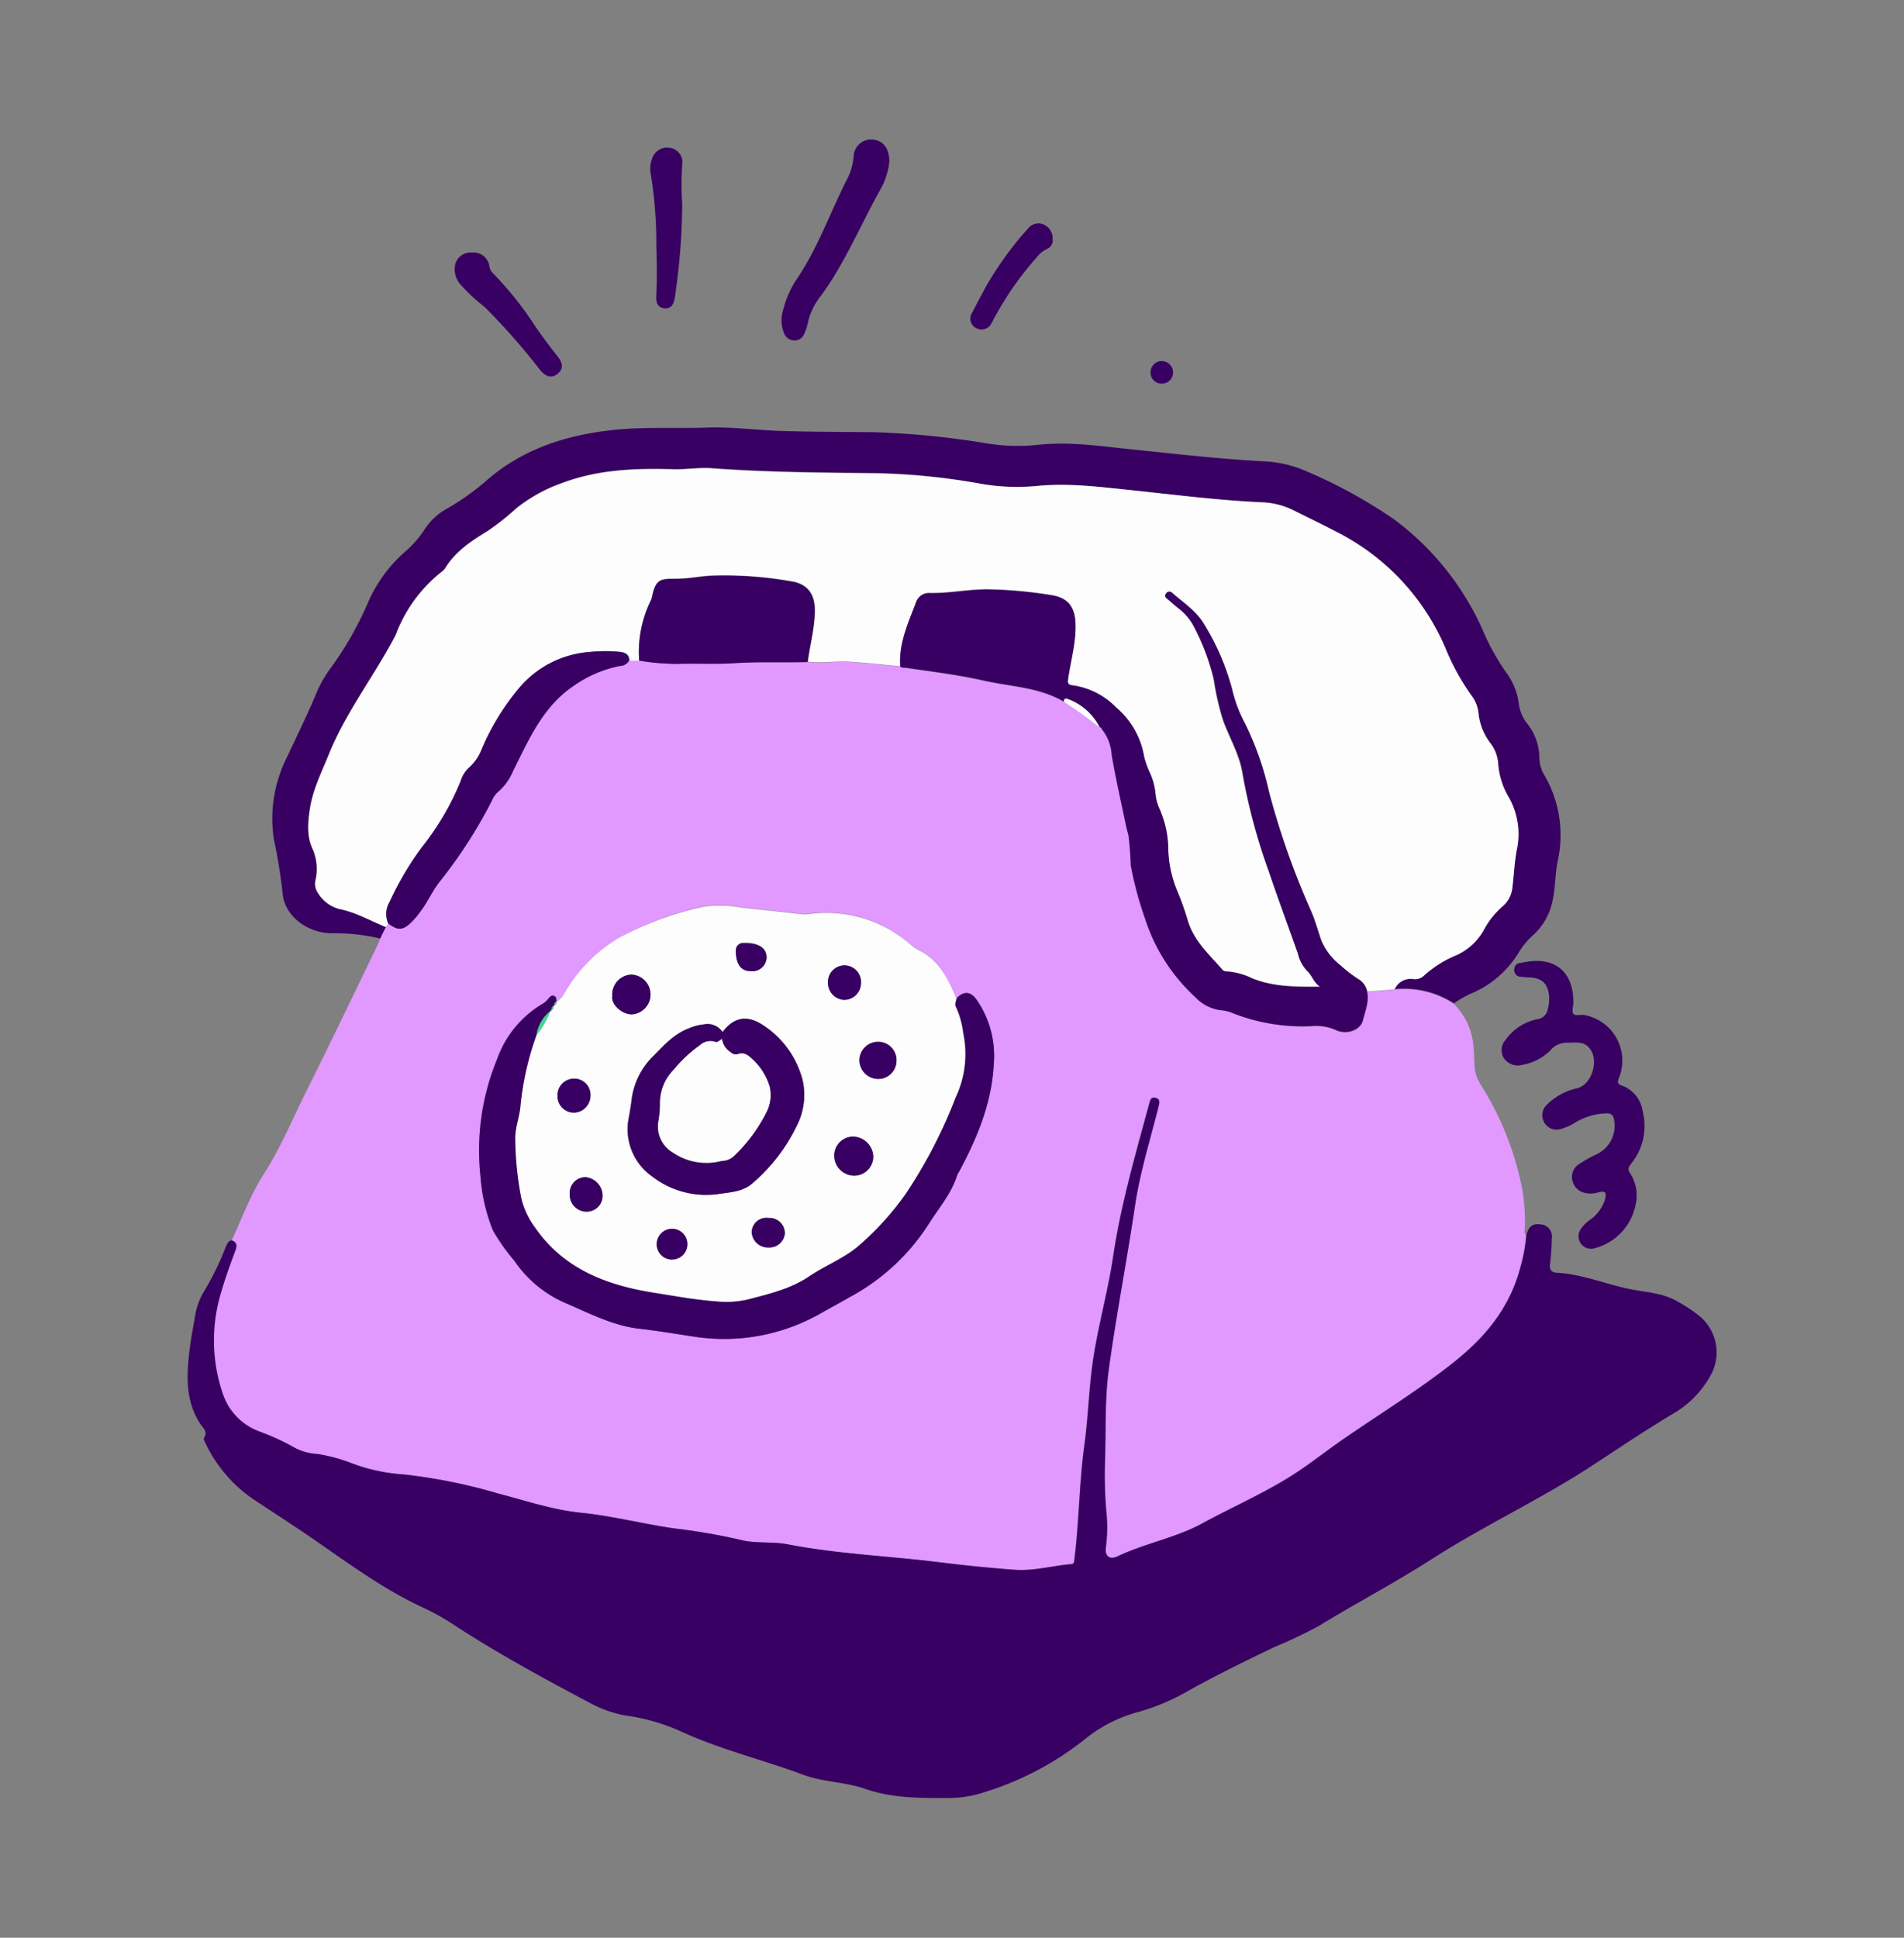 <svg xmlns="http://www.w3.org/2000/svg" viewBox="0 0 268.09 272.77"><rect x="0" y="0" width="268.09" height="272.77" fill="#808080" stroke="none"/><defs><style>.cls-1{fill:#e199ff;}.cls-2{fill:#380062;}.cls-3{fill:#fdfdfd;}.cls-4{fill:#44d58c;}</style></defs><g id="Layer_3" data-name="Layer 3"><path class="cls-1" d="M32.62,174.6c1.47-3.13,2.64-6.4,4.53-9.34,2.42-3.77,4.12-7.93,6.12-11.92,3.38-6.76,6.64-13.6,9.94-20.4.13-.27.21-.55.32-.83.26-.54.53-1.08.8-1.61l.34-.5c1.29,1,2,1,3.22-.15a11.77,11.77,0,0,0,1.29-1.52c1-1.38,1.73-3,2.82-4.34a67.4,67.4,0,0,0,7.29-11.32,3.24,3.24,0,0,1,.85-1.22,7.66,7.66,0,0,0,2.09-2.87c2.24-4.46,4.2-9.12,8.57-12.07a17,17,0,0,1,6.54-2.81,1.48,1.48,0,0,0,1.28-.76L90,93a34.44,34.44,0,0,0,5.37.45c2.67-.07,5.33.07,8-.1,3.44-.23,6.91-.07,10.37-.16,2,.22,3.93-.11,5.88,0,2.39.15,4.76.42,7.15.64.21.2.49.17.75.21,3.65.53,7.31,1,10.92,1.78,3.83.88,7.88.91,11.4,3a61.77,61.77,0,0,1,5.05,3.61l0,0,.31.24a6.24,6.24,0,0,1,1.39,3.63c.56,3.31,1.3,6.58,2,9.86.1.51.25,1,.37,1.5a40.76,40.76,0,0,1,.31,4.13,50.16,50.16,0,0,0,2,7.49,25.7,25.7,0,0,0,7.1,11.12,5.91,5.91,0,0,0,3.59,1.83,5,5,0,0,1,1.54.36,26.92,26.92,0,0,0,11.25,1.88A6.71,6.71,0,0,1,188,145c1.57.77,3.5.14,3.86-1.31s.89-2.65.6-4.07l3.86-.31a12.82,12.82,0,0,1,8.38,2,9.46,9.46,0,0,1,2.68,5.23c.16,1.19.18,2.39.24,3.58a5.66,5.66,0,0,0,.9,2.61,42.65,42.65,0,0,1,5.85,14.86,27.91,27.91,0,0,1,.34,5.17c0,.37-.19.8.16,1.13a22.93,22.93,0,0,1-.82,4.48c-1.46,5.72-5,9.92-9.49,13.47-4.75,3.75-9.89,6.92-14.87,10.34-2.89,2-5.6,4.21-8.6,6-3.8,2.29-7.86,4.1-11.76,6.22s-8.12,2.82-12,4.67c-1.16.55-1.83-.05-1.65-1.31a21.05,21.05,0,0,0,.07-4.89,58.23,58.23,0,0,1-.2-7c.16-4.43-.06-8.89.56-13.29,1.06-7.63,2.53-15.19,3.66-22.81.7-4.75,2.16-9.35,3.32-14,.12-.51.3-1-.39-1.23s-.79.37-.93.87c-1.92,7.11-4,14.18-5.07,21.5-.72,4.78-2,9.45-2.78,14.23-.62,4.06-.71,8.18-1.26,12.23-.74,5.39-.74,10.83-1.42,16.22,0,.36-.09.55-.47.58-2.69.24-5.31,1-8.05.79-3.53-.27-7-.62-10.55-1.06-7.08-.88-14.22-1.15-21.25-2.51-2.22-.44-4.56-.07-6.75-.65a87.19,87.19,0,0,0-9.45-1.62c-4.34-.65-8.59-1.74-13-2.19-3.9-.39-7.73-1.71-11.57-2.69a76.6,76.6,0,0,0-13.41-2.7,25.32,25.32,0,0,1-7.2-1.55,22.64,22.64,0,0,0-4.93-1.28,7.82,7.82,0,0,1-3.08-.81,33.32,33.32,0,0,0-5.07-2.35,8.51,8.51,0,0,1-5.13-5.19,23.14,23.14,0,0,1-.27-14.44c.61-2,1.33-3.91,2-5.85C33.41,175.34,33.36,174.87,32.62,174.6Zm102-34.09-.36-.82c-1.06-2.55-2.46-4.8-5.08-6.06a5.46,5.46,0,0,1-1.13-.81,18,18,0,0,0-14.28-4.19,4.18,4.18,0,0,1-1,0c-2.77-.3-5.53-.62-8.3-.9a17.07,17.07,0,0,0-5.38-.16A46.12,46.12,0,0,0,87.18,132,21.35,21.35,0,0,0,80,139c-.49.72-.81,1.59-1.64,2.05,0-.32.07-.71-.33-.87s-.58.19-.82.41a3.17,3.17,0,0,1-.65.62A14.77,14.77,0,0,0,70,149.08a33.75,33.75,0,0,0-2.36,16.45,25.31,25.31,0,0,0,1.76,7.66,28.23,28.23,0,0,0,3,4.24,16.68,16.68,0,0,0,7.27,6c3.37,1.44,6.63,3.16,10.34,3.59,2.78.31,5.54.8,8.31,1.2A27.51,27.51,0,0,0,116,184.63c1.28-.71,2.56-1.41,3.84-2.14a30.1,30.1,0,0,0,10.87-10.1c1.42-2.28,3.24-4.32,4.06-6.95a3.06,3.06,0,0,1,.29-.53c2.57-4.79,4.63-9.75,4.88-15.28a13.83,13.83,0,0,0-2.44-8.92C136.59,139.52,135.69,139.47,134.66,140.51Z"/><path class="cls-2" d="M32.62,174.6c.74.27.79.74.53,1.43-.72,1.94-1.44,3.88-2,5.85a23.14,23.14,0,0,0,.27,14.44,8.51,8.51,0,0,0,5.13,5.19,33.32,33.32,0,0,1,5.07,2.35,7.82,7.82,0,0,0,3.08.81A22.64,22.64,0,0,1,49.58,206a25.32,25.32,0,0,0,7.2,1.55,76.6,76.6,0,0,1,13.41,2.7c3.84,1,7.67,2.3,11.57,2.69,4.4.45,8.65,1.54,13,2.19a87.19,87.19,0,0,1,9.45,1.62c2.19.58,4.53.21,6.75.65,7,1.36,14.17,1.63,21.25,2.51,3.51.44,7,.79,10.55,1.06,2.74.22,5.36-.55,8.05-.79.38,0,.43-.22.47-.58.68-5.39.68-10.83,1.42-16.22.55-4.05.64-8.17,1.26-12.23.73-4.78,2.06-9.45,2.78-14.23,1.09-7.32,3.15-14.39,5.07-21.5.14-.5.24-1.06.93-.87s.51.72.39,1.23c-1.16,4.66-2.62,9.26-3.32,14-1.13,7.62-2.6,15.18-3.66,22.81-.62,4.4-.4,8.86-.56,13.29a58.23,58.23,0,0,0,.2,7,21.05,21.05,0,0,1-.07,4.89c-.18,1.26.49,1.86,1.65,1.31,3.89-1.85,8.2-2.59,12-4.67s8-3.93,11.76-6.22c3-1.82,5.71-4.06,8.6-6,5-3.42,10.12-6.59,14.87-10.34,4.51-3.55,8-7.75,9.49-13.47a22.93,22.93,0,0,0,.82-4.48c.31-1.26.88-1.7,2-1.54a1.69,1.69,0,0,1,1.59,2,33,33,0,0,1-.25,3.59c-.13.84.31,1.18.91,1.21,3.78.19,7.24,1.76,10.9,2.41,2.12.38,4.31.52,6.23,1.69a21.53,21.53,0,0,1,3,2,6.63,6.63,0,0,1,1.53,8.42,14,14,0,0,1-5.38,5.4c-3.86,2.32-7.59,4.83-11.35,7.29-7.24,4.71-15.08,8.37-22.33,13-5.21,3.36-10.71,6.23-16,9.48a68.67,68.67,0,0,1-6.32,3c-4.15,2-8.26,4-12.28,6.25a30.36,30.36,0,0,1-7.09,2.95,20.1,20.1,0,0,0-7.48,3.91,43.17,43.17,0,0,1-13.81,7.27,16.34,16.34,0,0,1-4.89.87c-4.07,0-8.11.09-12.06-1.28-2.83-1-5.94-.94-8.76-2-5.77-2.15-11.8-3.57-17.4-6.19a28.54,28.54,0,0,0-7.58-2.14,16.2,16.2,0,0,1-5-1.76c-6.48-3.43-12.92-6.92-19.07-10.93a33.87,33.87,0,0,0-4.35-2.45c-5.52-2.54-10.38-6.12-15.34-9.55-2.91-2-5.89-3.92-8.83-5.87a19.89,19.89,0,0,1-6.57-7.78c-.12-.23-.3-.6-.2-.74.56-.84-.09-1.35-.48-1.9-2-3-2-6.28-1.66-9.63.2-2,.59-3.89.91-5.83a9.65,9.65,0,0,1,1.33-3.43,39.68,39.68,0,0,0,2.92-6C31.94,175.17,32.06,174.7,32.62,174.6Z"/><path class="cls-2" d="M54.33,130.5c-.27.53-.54,1.07-.8,1.61a27.2,27.2,0,0,0-6.91-.73c-3.48-.1-6.56-2.5-6.83-5.64a73.28,73.28,0,0,0-1.22-7.55,19.16,19.16,0,0,1,1.87-11.67c1.41-3,2.88-6,4.16-9.08a17.55,17.55,0,0,1,2-3.45,47.06,47.06,0,0,0,5.18-9.1,20.24,20.24,0,0,1,5.32-7.28,14.7,14.7,0,0,0,2.63-3,8.76,8.76,0,0,1,3.19-3,35,35,0,0,0,5.84-4.19c5.09-4.33,11.11-6.2,17.66-6.9,4.4-.46,8.79-.18,13.18-.33,3.52-.12,7.06.38,10.59.48,4.26.13,8.53.13,12.8.17a121.05,121.05,0,0,1,16.12,1.6,27.17,27.17,0,0,0,7,.18c4.42-.49,8.78.18,13.16.63,6.17.63,12.33,1.35,18.53,1.68a16.81,16.81,0,0,1,6.2,1.43,70,70,0,0,1,12.32,6.77,39.2,39.2,0,0,1,12.64,16,32,32,0,0,0,3.31,5.8,9.37,9.37,0,0,1,1.59,4.17,5.59,5.59,0,0,0,1.15,2.72,7.88,7.88,0,0,1,1.74,4.8,4.83,4.83,0,0,0,.59,2.3,16.8,16.8,0,0,1,2,12.24c-.4,1.92-.31,3.92-.78,5.84a8.81,8.81,0,0,1-2.66,4.61,10.46,10.46,0,0,0-2,2.38,14.36,14.36,0,0,1-6.48,5.75,13.74,13.74,0,0,0-2.7,1.5,12.82,12.82,0,0,0-8.38-2,2.45,2.45,0,0,1,2.6-1.45,1.84,1.84,0,0,0,1.54-.49,15.52,15.52,0,0,1,4.25-2.73,8.35,8.35,0,0,0,4.18-3.71,11.59,11.59,0,0,1,2.6-3.27,4,4,0,0,0,1.41-2.67c.22-1.79.29-3.6.63-5.36a10.48,10.48,0,0,0-1.13-7.34,10.79,10.79,0,0,1-1.49-4.63,5.29,5.29,0,0,0-1.11-3,8.42,8.42,0,0,1-1.64-3.93,5.08,5.08,0,0,0-.84-2.53,32.66,32.66,0,0,1-3.83-6.88,32.67,32.67,0,0,0-15.42-16.44c-2-1-4-2-6-3a10.71,10.71,0,0,0-4.23-1.11c-6.23-.27-12.42-1.07-18.62-1.72-4.42-.46-8.82-1-13.27-.59a29.49,29.49,0,0,1-8-.33,93.26,93.26,0,0,0-14.62-1.49c-7.74-.08-15.48-.13-23.2-.7-1.69-.12-3.4.19-5.09.15-5.39-.16-10.71,0-15.86,1.91a22.12,22.12,0,0,0-6.52,3.6,35.5,35.5,0,0,1-4.07,3.22c-2.3,1.4-4.5,2.85-5.94,5.2a1.9,1.9,0,0,1-.48.5,20.41,20.41,0,0,0-6.47,8.84c-.08.19-.18.36-.27.54-2.93,5.48-6.76,10.44-9.14,16.26-1,2.54-2.27,5-2.69,7.69-.3,2-.5,4,.45,5.88a7.15,7.15,0,0,1,.33,4.22,2.24,2.24,0,0,0,.29,1.72,5.08,5.08,0,0,0,3,2.32C50.09,128.41,52.14,129.61,54.33,130.5Z"/><path class="cls-2" d="M220.75,146.78a3.05,3.05,0,0,0-2.49,1.12,7.48,7.48,0,0,1-3.93,2,2.37,2.37,0,0,1-2.57-.93,2.16,2.16,0,0,1,.25-2.61,7.19,7.19,0,0,1,4.52-2.9,1.7,1.7,0,0,0,1.41-1.43,6,6,0,0,0,.19-1.68c-.14-1.89-1-2.68-2.84-2.77a11,11,0,0,1-1.29-.1.89.89,0,0,1-.78-1,.86.86,0,0,1,.77-.91l.78-.14c4.19-.78,6.78,1.39,6.76,5.65,0,.55-.23,1.25,0,1.61s1,.12,1.52.19a6.52,6.52,0,0,1,4.92,8.82c-.27.69-.24.89.49,1.15a4.5,4.5,0,0,1,2.84,3.6,8.38,8.38,0,0,1-1.63,7.36c-.39.49-.54.78-.11,1.4a5.71,5.71,0,0,1,.75,4.32,7.91,7.91,0,0,1-5.89,6.21,1.76,1.76,0,0,1-1.81-2.77,5.24,5.24,0,0,1,1.27-1.26,5.34,5.34,0,0,0,2.14-3c.21-.9-.06-1.11-.94-.87a3.48,3.48,0,0,1-2,.06,2.27,2.27,0,0,1-1.7-1.78,2.11,2.11,0,0,1,.87-2.19,18.8,18.8,0,0,1,2.7-1.51,4.46,4.46,0,0,0,2.35-4.59c-.1-.82-.37-1.18-1.35-1.09a8.84,8.84,0,0,0-4.3,1.37,6.72,6.72,0,0,1-1.73.77,2,2,0,0,1-2.5-.9,2.05,2.05,0,0,1,.47-2.55,8.62,8.62,0,0,1,4.17-2.23c2.13-.56,3.14-4,1.73-5.66C223.08,146.64,222.09,146.74,220.75,146.78Z"/><path class="cls-2" d="M125.22,22.76a10.18,10.18,0,0,1-1.31,4c-2.79,5-5,10.41-8.45,15.05a9.09,9.09,0,0,0-1.76,3.88,6.5,6.5,0,0,1-.47,1.32,1.44,1.44,0,0,1-1.43.91,1.54,1.54,0,0,1-1.4-1,4.8,4.8,0,0,1-.12-3.32,13.61,13.61,0,0,1,2-4.45c3-4.47,4.72-9.55,7.17-14.27a8.69,8.69,0,0,0,.75-2.89,2.47,2.47,0,0,1,2.8-2.34C124.35,19.82,125.23,20.89,125.22,22.76Z"/><path class="cls-2" d="M92.41,34.81a60.81,60.81,0,0,0-.79-10.36,3.89,3.89,0,0,1,.16-2,2.22,2.22,0,0,1,2.51-1.65,2.07,2.07,0,0,1,1.77,2.4,41.57,41.57,0,0,0,0,5.58A93.32,93.32,0,0,1,95,42c-.17,1-.64,1.48-1.45,1.4s-1.2-.63-1.16-1.66C92.51,39.52,92.51,37.36,92.41,34.81Z"/><path class="cls-2" d="M66.47,35.55a2.26,2.26,0,0,1,2.45,2,1.69,1.69,0,0,0,.52.94,48.13,48.13,0,0,1,5.91,7.42c1,1.45,2.05,2.87,3.16,4.25.8,1,.81,1.81,0,2.46s-1.67.46-2.47-.55a92.27,92.27,0,0,0-7.8-8.85,25.85,25.85,0,0,1-3.5-3.28,3.24,3.24,0,0,1-.62-2.82A2.24,2.24,0,0,1,66.47,35.55Z"/><path class="cls-2" d="M148.22,33.71a1.29,1.29,0,0,1-.79,1.33A3.81,3.81,0,0,0,146,36.2a44.72,44.72,0,0,0-6.05,8.66c-.11.21-.21.42-.33.62a1.55,1.55,0,0,1-2.12.73,1.48,1.48,0,0,1-.66-2.12q1-1.92,2-3.78a48.4,48.4,0,0,1,5.06-7.18c.28-.33.58-.64.88-1a1.86,1.86,0,0,1,2.18-.53A2.17,2.17,0,0,1,148.22,33.71Z"/><path class="cls-2" d="M163.6,50.82a1.61,1.61,0,0,1,1.57,1.61A1.57,1.57,0,0,1,163.5,54,1.54,1.54,0,0,1,162,52.37,1.58,1.58,0,0,1,163.6,50.82Z"/><path class="cls-3" d="M54.33,130.5c-2.19-.89-4.24-2.09-6.6-2.55a5.08,5.08,0,0,1-3-2.32,2.24,2.24,0,0,1-.29-1.72,7.15,7.15,0,0,0-.33-4.22c-.95-1.92-.75-3.9-.45-5.88.42-2.72,1.66-5.15,2.69-7.69,2.38-5.82,6.21-10.78,9.14-16.26.09-.18.19-.35.27-.54a20.41,20.41,0,0,1,6.47-8.84,1.9,1.9,0,0,0,.48-.5c1.44-2.35,3.64-3.8,5.94-5.2a35.5,35.5,0,0,0,4.07-3.22A22.12,22.12,0,0,1,79.21,68c5.15-1.94,10.47-2.07,15.86-1.91,1.69,0,3.4-.27,5.09-.15,7.72.57,15.46.62,23.2.7A93.26,93.26,0,0,1,138,68.09a29.49,29.49,0,0,0,8,.33c4.45-.45,8.85.13,13.27.59,6.2.65,12.39,1.45,18.62,1.72a10.71,10.71,0,0,1,4.23,1.11c2,1,4,1.94,6,3a32.67,32.67,0,0,1,15.42,16.44,32.66,32.66,0,0,0,3.83,6.88,5.08,5.08,0,0,1,.84,2.53,8.42,8.42,0,0,0,1.64,3.93,5.29,5.29,0,0,1,1.11,3,10.79,10.79,0,0,0,1.49,4.63,10.48,10.48,0,0,1,1.13,7.34c-.34,1.76-.41,3.57-.63,5.36a4,4,0,0,1-1.41,2.67,11.59,11.59,0,0,0-2.6,3.27,8.35,8.35,0,0,1-4.18,3.71,15.52,15.52,0,0,0-4.25,2.73,1.84,1.84,0,0,1-1.54.49,2.45,2.45,0,0,0-2.6,1.45l-3.86.31a2.63,2.63,0,0,0-1.07-1.64,18.54,18.54,0,0,1-2.69-2.05,8.91,8.91,0,0,1-2.65-3.37c-.54-1.43-.89-2.92-1.52-4.33a110.85,110.85,0,0,1-5.88-16.65,42.63,42.63,0,0,0-3.43-9.77A19.16,19.16,0,0,1,173.48,97a34.07,34.07,0,0,0-3.87-9.06c-1.12-1.94-3-3.12-4.6-4.54a.52.52,0,0,0-.79.13.45.45,0,0,0,.1.7c.5.44,1,.87,1.52,1.3A7.65,7.65,0,0,1,168,88a31.9,31.9,0,0,1,2.86,7.65,38.38,38.38,0,0,0,1.29,5.69c.91,2.53,2.35,4.87,2.77,7.58a81.81,81.81,0,0,0,3.74,13.78c1.3,3.84,2.71,7.65,4.07,11.47a5.21,5.21,0,0,0,1.22,2.38c.77.67,1,1.75,1.91,2.32-3.27,0-6.46.06-9.52-1.16a9.86,9.86,0,0,0-3.74-1,.74.74,0,0,1-.59-.33c-1.92-2.16-4.07-4.14-4.87-7.09a40.27,40.27,0,0,0-1.42-3.94,16.2,16.2,0,0,1-1.25-5.82,14.45,14.45,0,0,0-1.2-5.64,6.52,6.52,0,0,1-.59-2.11,9.31,9.31,0,0,0-.78-3,11.38,11.38,0,0,1-.84-2.35,11.55,11.55,0,0,0-3.92-6.87,10.59,10.59,0,0,0-6.11-3.11c-.59-.07-.76-.23-.67-.87.36-2.59,1.13-5.1,1.05-7.79-.07-2.2-.91-3.56-3.15-4a62.13,62.13,0,0,0-8.61-.84c-3-.12-5.9.58-8.88.5A1.9,1.9,0,0,0,129,84.79c-1.1,2.92-2.43,5.79-2.21,9-2.39-.22-4.76-.49-7.15-.64-1.95-.12-3.92.21-5.88,0,.28-2.44,1-4.8,1-7.31,0-1.91-.77-3.56-3.14-4A54,54,0,0,0,100.62,81c-1.76,0-3.49.42-5.27.44-2.28,0-3-.08-3.56,2.51a2.46,2.46,0,0,1-.23.66A16.47,16.47,0,0,0,90,93l-1.34,0c0-.76-.43-1.09-1.18-1.21a20.87,20.87,0,0,0-4.4,0,14.31,14.31,0,0,0-9.82,4.93,33.93,33.93,0,0,0-5.43,8.83,6.64,6.64,0,0,1-1.72,2.5,4.23,4.23,0,0,0-1.2,1.89,38,38,0,0,1-5.49,9.37A42.92,42.92,0,0,0,54.84,127a3.27,3.27,0,0,0-.17,3Z"/><path class="cls-3" d="M78.33,141.06c.83-.46,1.15-1.33,1.64-2.05A21.35,21.35,0,0,1,87.18,132a46.12,46.12,0,0,1,11.95-4.38,17.07,17.07,0,0,1,5.38.16c2.77.28,5.53.6,8.3.9a4.18,4.18,0,0,0,1,0,18,18,0,0,1,14.28,4.19,5.46,5.46,0,0,0,1.13.81c2.62,1.26,4,3.51,5.08,6.06l.36.82c-.07.42-.31.84-.06,1.26a12.36,12.36,0,0,1,1,3.62,14.34,14.34,0,0,1-1.06,9.07,69,69,0,0,1-7,13.53,40.69,40.69,0,0,1-6.37,7.11c-2.16,2-4.9,3-7.26,4.56-2.67,1.8-5.71,2.49-8.72,3.28a13.55,13.55,0,0,1-4.36.25c-2.93-.2-5.82-.75-8.71-1.2-6.66-1.05-12.74-3.29-16.82-9.18a11.33,11.33,0,0,1-1.94-4.11,45.73,45.73,0,0,1-.86-8.34c0-1.7.67-3.27.76-4.93a41.19,41.19,0,0,1,2.22-9.69,13,13,0,0,0,2-3.47h0c.2,0,.23-.07.17-.23h0c.27,0,.3-.18.22-.39h0c.17,0,.22-.1.16-.25l.05,0-.06,0c.27,0,.32-.15.25-.38Zm23.41,4.22a2.54,2.54,0,0,0-2.68-1.07,7,7,0,0,0-2.11.56c-2,.75-3.42,2.28-4.86,3.77a10.33,10.33,0,0,0-3.15,6c-.11.92-.26,1.85-.43,2.77a8.13,8.13,0,0,0,3.33,8.34,12.4,12.4,0,0,0,9.63,2.38c1.58-.21,3.22-.34,4.48-1.49a24.89,24.89,0,0,0,6.17-8A9.52,9.52,0,0,0,113,152a13.17,13.17,0,0,0-5.56-7.7C105.19,142.83,103.31,143.18,101.74,145.28ZM86.21,140.2c-.2,1.24,1.45,2.65,2.81,2.57a2.8,2.8,0,0,0-.15-5.59A2.81,2.81,0,0,0,86.21,140.2ZM120.12,160a2.68,2.68,0,0,0-2.66,2.57,2.84,2.84,0,0,0,2.77,2.93,2.7,2.7,0,0,0,2.73-2.61A2.91,2.91,0,0,0,120.12,160Zm6.11-10.71a2.57,2.57,0,0,0-2.62-2.66,2.62,2.62,0,0,0-2.6,2.6,2.65,2.65,0,0,0,2.59,2.62A2.57,2.57,0,0,0,126.23,149.33ZM82.58,170.56a2.23,2.23,0,0,0,2.27-2.27,2.65,2.65,0,0,0-2.41-2.58,2.23,2.23,0,0,0-2.22,2.42A2.36,2.36,0,0,0,82.58,170.56ZM78.5,154.25a2.31,2.31,0,0,0,2.42,2.37,2.39,2.39,0,0,0,2.22-2.38,2.28,2.28,0,0,0-2.26-2.4A2.33,2.33,0,0,0,78.5,154.25Zm42.73-15.83a2.33,2.33,0,1,0-4.65-.09,2.39,2.39,0,0,0,2.28,2.42A2.37,2.37,0,0,0,121.23,138.42Zm-13.08,33a2.07,2.07,0,0,0-2.31,2,2.28,2.28,0,0,0,2.4,2.16,2.18,2.18,0,0,0,2.27-2A2.16,2.16,0,0,0,108.15,171.46Zm-13.53,5.85a2.16,2.16,0,1,0-2.14-2.16A2.16,2.16,0,0,0,94.62,177.31Zm11.08-40.6a2,2,0,0,0,2.24-1.9c0-1.36-1.17-2.14-3.23-2.06a1,1,0,0,0-1.1,1C103.59,135.68,104.33,136.71,105.7,136.71Z"/><path class="cls-2" d="M126.75,93.83c-.22-3.25,1.11-6.12,2.21-9a1.9,1.9,0,0,1,1.84-1.33c3,.08,5.9-.62,8.88-.5a62.13,62.13,0,0,1,8.61.84c2.24.42,3.08,1.78,3.15,4,.08,2.69-.69,5.2-1.05,7.79-.09.64.08.8.67.87a10.59,10.59,0,0,1,6.11,3.11,11.55,11.55,0,0,1,3.92,6.87,11.38,11.38,0,0,0,.84,2.35,9.31,9.31,0,0,1,.78,3,6.52,6.52,0,0,0,.59,2.11,14.45,14.45,0,0,1,1.2,5.64,16.2,16.2,0,0,0,1.25,5.82,40.27,40.27,0,0,1,1.42,3.94c.8,3,3,4.93,4.87,7.09a.74.74,0,0,0,.59.33,9.86,9.86,0,0,1,3.74,1c3.06,1.22,6.25,1.2,9.52,1.16-.91-.57-1.14-1.65-1.91-2.32a5.21,5.21,0,0,1-1.22-2.38c-1.36-3.82-2.77-7.63-4.07-11.47A81.81,81.81,0,0,1,175,108.9c-.42-2.71-1.86-5.05-2.77-7.58a38.38,38.38,0,0,1-1.29-5.69A31.9,31.9,0,0,0,168,88a7.65,7.65,0,0,0-2.19-2.45c-.51-.43-1-.86-1.52-1.3a.45.45,0,0,1-.1-.7.52.52,0,0,1,.79-.13c1.62,1.42,3.48,2.6,4.6,4.54A34.07,34.07,0,0,1,173.48,97a19.16,19.16,0,0,0,1.78,4.77,42.63,42.63,0,0,1,3.43,9.77,110.85,110.85,0,0,0,5.88,16.65c.63,1.41,1,2.9,1.52,4.33a8.91,8.91,0,0,0,2.65,3.37,18.54,18.54,0,0,0,2.69,2.05,2.63,2.63,0,0,1,1.07,1.64c.29,1.42-.27,2.76-.6,4.07s-2.29,2.08-3.86,1.31a6.71,6.71,0,0,0-3.36-.52,26.92,26.92,0,0,1-11.25-1.88,5,5,0,0,0-1.54-.36,5.91,5.91,0,0,1-3.59-1.83,25.7,25.7,0,0,1-7.1-11.12,50.16,50.16,0,0,1-2-7.49,40.76,40.76,0,0,0-.31-4.13c-.12-.5-.27-1-.37-1.5-.68-3.28-1.42-6.55-2-9.86a6.24,6.24,0,0,0-1.39-3.63c-.08-.11-.13-.26-.31-.24l0,0a8.14,8.14,0,0,0-4.41-4c-.41-.17-.63-.12-.64.36-3.52-2.08-7.57-2.11-11.4-3-3.61-.82-7.27-1.25-10.92-1.78C127.24,94,127,94,126.75,93.83Z"/><path class="cls-2" d="M75.53,145.74a41.19,41.19,0,0,0-2.22,9.69c-.09,1.66-.8,3.23-.76,4.93a45.73,45.73,0,0,0,.86,8.34,11.33,11.33,0,0,0,1.94,4.11c4.08,5.89,10.16,8.13,16.82,9.18,2.89.45,5.78,1,8.71,1.2a13.55,13.55,0,0,0,4.36-.25c3-.79,6.05-1.48,8.72-3.28,2.36-1.6,5.1-2.6,7.26-4.56a40.69,40.69,0,0,0,6.37-7.11,69,69,0,0,0,7-13.53,14.34,14.34,0,0,0,1.06-9.07,12.36,12.36,0,0,0-1-3.62c-.25-.42,0-.84.06-1.26,1-1,1.93-1,2.79.2a13.83,13.83,0,0,1,2.44,8.92c-.25,5.53-2.31,10.49-4.88,15.28a3.06,3.06,0,0,0-.29.53c-.82,2.63-2.64,4.67-4.06,6.95a30.1,30.1,0,0,1-10.87,10.1c-1.28.73-2.56,1.43-3.84,2.14a27.51,27.51,0,0,1-17.67,3.62c-2.77-.4-5.53-.89-8.31-1.2-3.71-.43-7-2.15-10.34-3.59a16.68,16.68,0,0,1-7.27-6,28.23,28.23,0,0,1-3-4.24,25.31,25.31,0,0,1-1.76-7.66A33.75,33.75,0,0,1,70,149.08a14.77,14.77,0,0,1,6.54-7.86,3.17,3.17,0,0,0,.65-.62c.24-.22.41-.58.82-.41s.28.55.33.87h0c-.23,0-.27.18-.25.38l.06,0-.05,0c-.17,0-.2.1-.16.25h0c-.23,0-.29.18-.22.39h0c-.18,0-.21.09-.17.23h0A5.46,5.46,0,0,0,75.53,145.74Z"/><path class="cls-2" d="M90,93a16.47,16.47,0,0,1,1.6-8.34,2.46,2.46,0,0,0,.23-.66c.52-2.59,1.28-2.48,3.56-2.51,1.78,0,3.51-.4,5.27-.44a54,54,0,0,1,10.91.84c2.37.43,3.13,2.08,3.14,4,0,2.51-.67,4.87-1,7.31-3.46.09-6.93-.07-10.37.16-2.69.17-5.35,0-8,.1A34.44,34.44,0,0,1,90,93Z"/><path class="cls-2" d="M54.67,130a3.27,3.27,0,0,1,.17-3,42.92,42.92,0,0,1,4.54-7.72,38,38,0,0,0,5.49-9.37,4.23,4.23,0,0,1,1.2-1.89,6.64,6.64,0,0,0,1.72-2.5,33.93,33.93,0,0,1,5.43-8.83A14.31,14.31,0,0,1,83,91.78a20.87,20.87,0,0,1,4.4,0c.75.12,1.15.45,1.18,1.21a1.48,1.48,0,0,1-1.28.76,17,17,0,0,0-6.54,2.81c-4.37,2.95-6.33,7.61-8.57,12.07a7.66,7.66,0,0,1-2.09,2.87,3.24,3.24,0,0,0-.85,1.22A67.4,67.4,0,0,1,62,124c-1.09,1.33-1.77,3-2.82,4.34a11.77,11.77,0,0,1-1.29,1.52C56.71,131,56,131,54.67,130Z"/><path class="cls-3" d="M149.82,98.81c0-.48.23-.53.64-.36a8.14,8.14,0,0,1,4.41,4A61.77,61.77,0,0,0,149.82,98.81Z"/><path class="cls-3" d="M154.84,102.4c.18,0,.23.13.31.24Z"/><path class="cls-2" d="M101.74,145.28c1.57-2.1,3.45-2.45,5.65-1A13.17,13.17,0,0,1,113,152a9.52,9.52,0,0,1-.83,6.53,24.89,24.89,0,0,1-6.17,8c-1.26,1.15-2.9,1.28-4.48,1.49a12.4,12.4,0,0,1-9.63-2.38,8.13,8.13,0,0,1-3.33-8.34c.17-.92.32-1.85.43-2.77a10.33,10.33,0,0,1,3.15-6c1.44-1.49,2.84-3,4.86-3.77a7,7,0,0,1,2.11-.56A2.54,2.54,0,0,1,101.74,145.28Zm-.09,1c-.33.24-.63.56-1,.41a2.16,2.16,0,0,0-2.13.49,19.06,19.06,0,0,0-3.71,3.47,6.63,6.63,0,0,0-1.9,4.76,13.78,13.78,0,0,1-.21,2.39,4.23,4.23,0,0,0,2,4.45,8.38,8.38,0,0,0,6.86,1.2,2.75,2.75,0,0,0,1.58-.53,22.11,22.11,0,0,0,4.72-6.27,5.2,5.2,0,0,0,.47-3.68,8.56,8.56,0,0,0-2.5-3.91c-.58-.52-1.12-.94-1.94-.64a1,1,0,0,1-1-.23A2.72,2.72,0,0,1,101.65,146.24Z"/><path class="cls-2" d="M86.21,140.2a2.81,2.81,0,0,1,2.66-3,2.8,2.8,0,0,1,.15,5.59C87.66,142.85,86,141.44,86.21,140.2Z"/><path class="cls-2" d="M120.12,160a2.91,2.91,0,0,1,2.84,2.89,2.7,2.7,0,0,1-2.73,2.61,2.84,2.84,0,0,1-2.77-2.93A2.68,2.68,0,0,1,120.12,160Z"/><path class="cls-2" d="M126.23,149.33a2.57,2.57,0,0,1-2.63,2.56,2.65,2.65,0,0,1-2.59-2.62,2.62,2.62,0,0,1,2.6-2.6A2.57,2.57,0,0,1,126.23,149.33Z"/><path class="cls-2" d="M82.58,170.56a2.36,2.36,0,0,1-2.36-2.43,2.23,2.23,0,0,1,2.22-2.42,2.65,2.65,0,0,1,2.41,2.58A2.23,2.23,0,0,1,82.58,170.56Z"/><path class="cls-2" d="M78.5,154.25a2.33,2.33,0,0,1,2.38-2.41,2.28,2.28,0,0,1,2.26,2.4,2.39,2.39,0,0,1-2.22,2.38A2.31,2.31,0,0,1,78.5,154.25Z"/><path class="cls-2" d="M121.23,138.42a2.37,2.37,0,0,1-2.37,2.33,2.39,2.39,0,0,1-2.28-2.42,2.33,2.33,0,1,1,4.65.09Z"/><path class="cls-2" d="M108.15,171.46a2.16,2.16,0,0,1,2.36,2.15,2.18,2.18,0,0,1-2.27,2,2.28,2.28,0,0,1-2.4-2.16A2.07,2.07,0,0,1,108.15,171.46Z"/><path class="cls-2" d="M94.62,177.31a2.16,2.16,0,1,1,2.16-2.15A2.15,2.15,0,0,1,94.62,177.31Z"/><path class="cls-2" d="M105.7,136.71c-1.37,0-2.11-1-2.09-2.93a1,1,0,0,1,1.1-1c2.06-.08,3.27.7,3.23,2.06A2,2,0,0,1,105.7,136.71Z"/><path class="cls-4" d="M75.53,145.74a5.46,5.46,0,0,1,2-3.47A13,13,0,0,1,75.53,145.74Z"/><path class="cls-4" d="M78.09,141.43c0-.2,0-.35.25-.38C78.41,141.28,78.36,141.42,78.09,141.43Z"/><path class="cls-4" d="M77.72,142.05c-.07-.21,0-.35.22-.39C78,141.87,78,142,77.72,142.05Z"/><path class="cls-4" d="M77.94,141.67c0-.15,0-.24.16-.25C78.16,141.57,78.11,141.66,77.94,141.67Z"/><path class="cls-4" d="M77.56,142.28c0-.14,0-.24.17-.23S77.76,142.3,77.56,142.28Z"/><path class="cls-3" d="M101.65,146.24a2.72,2.72,0,0,0,1.27,1.91,1,1,0,0,0,1,.23c.82-.3,1.36.12,1.94.64a8.56,8.56,0,0,1,2.5,3.91,5.2,5.2,0,0,1-.47,3.68,22.11,22.11,0,0,1-4.72,6.27,2.75,2.75,0,0,1-1.58.53,8.38,8.38,0,0,1-6.86-1.2,4.23,4.23,0,0,1-2-4.45,13.78,13.78,0,0,0,.21-2.39,6.63,6.63,0,0,1,1.9-4.76,19.06,19.06,0,0,1,3.71-3.47,2.16,2.16,0,0,1,2.13-.49C101,146.8,101.32,146.48,101.65,146.24Z"/></g></svg>